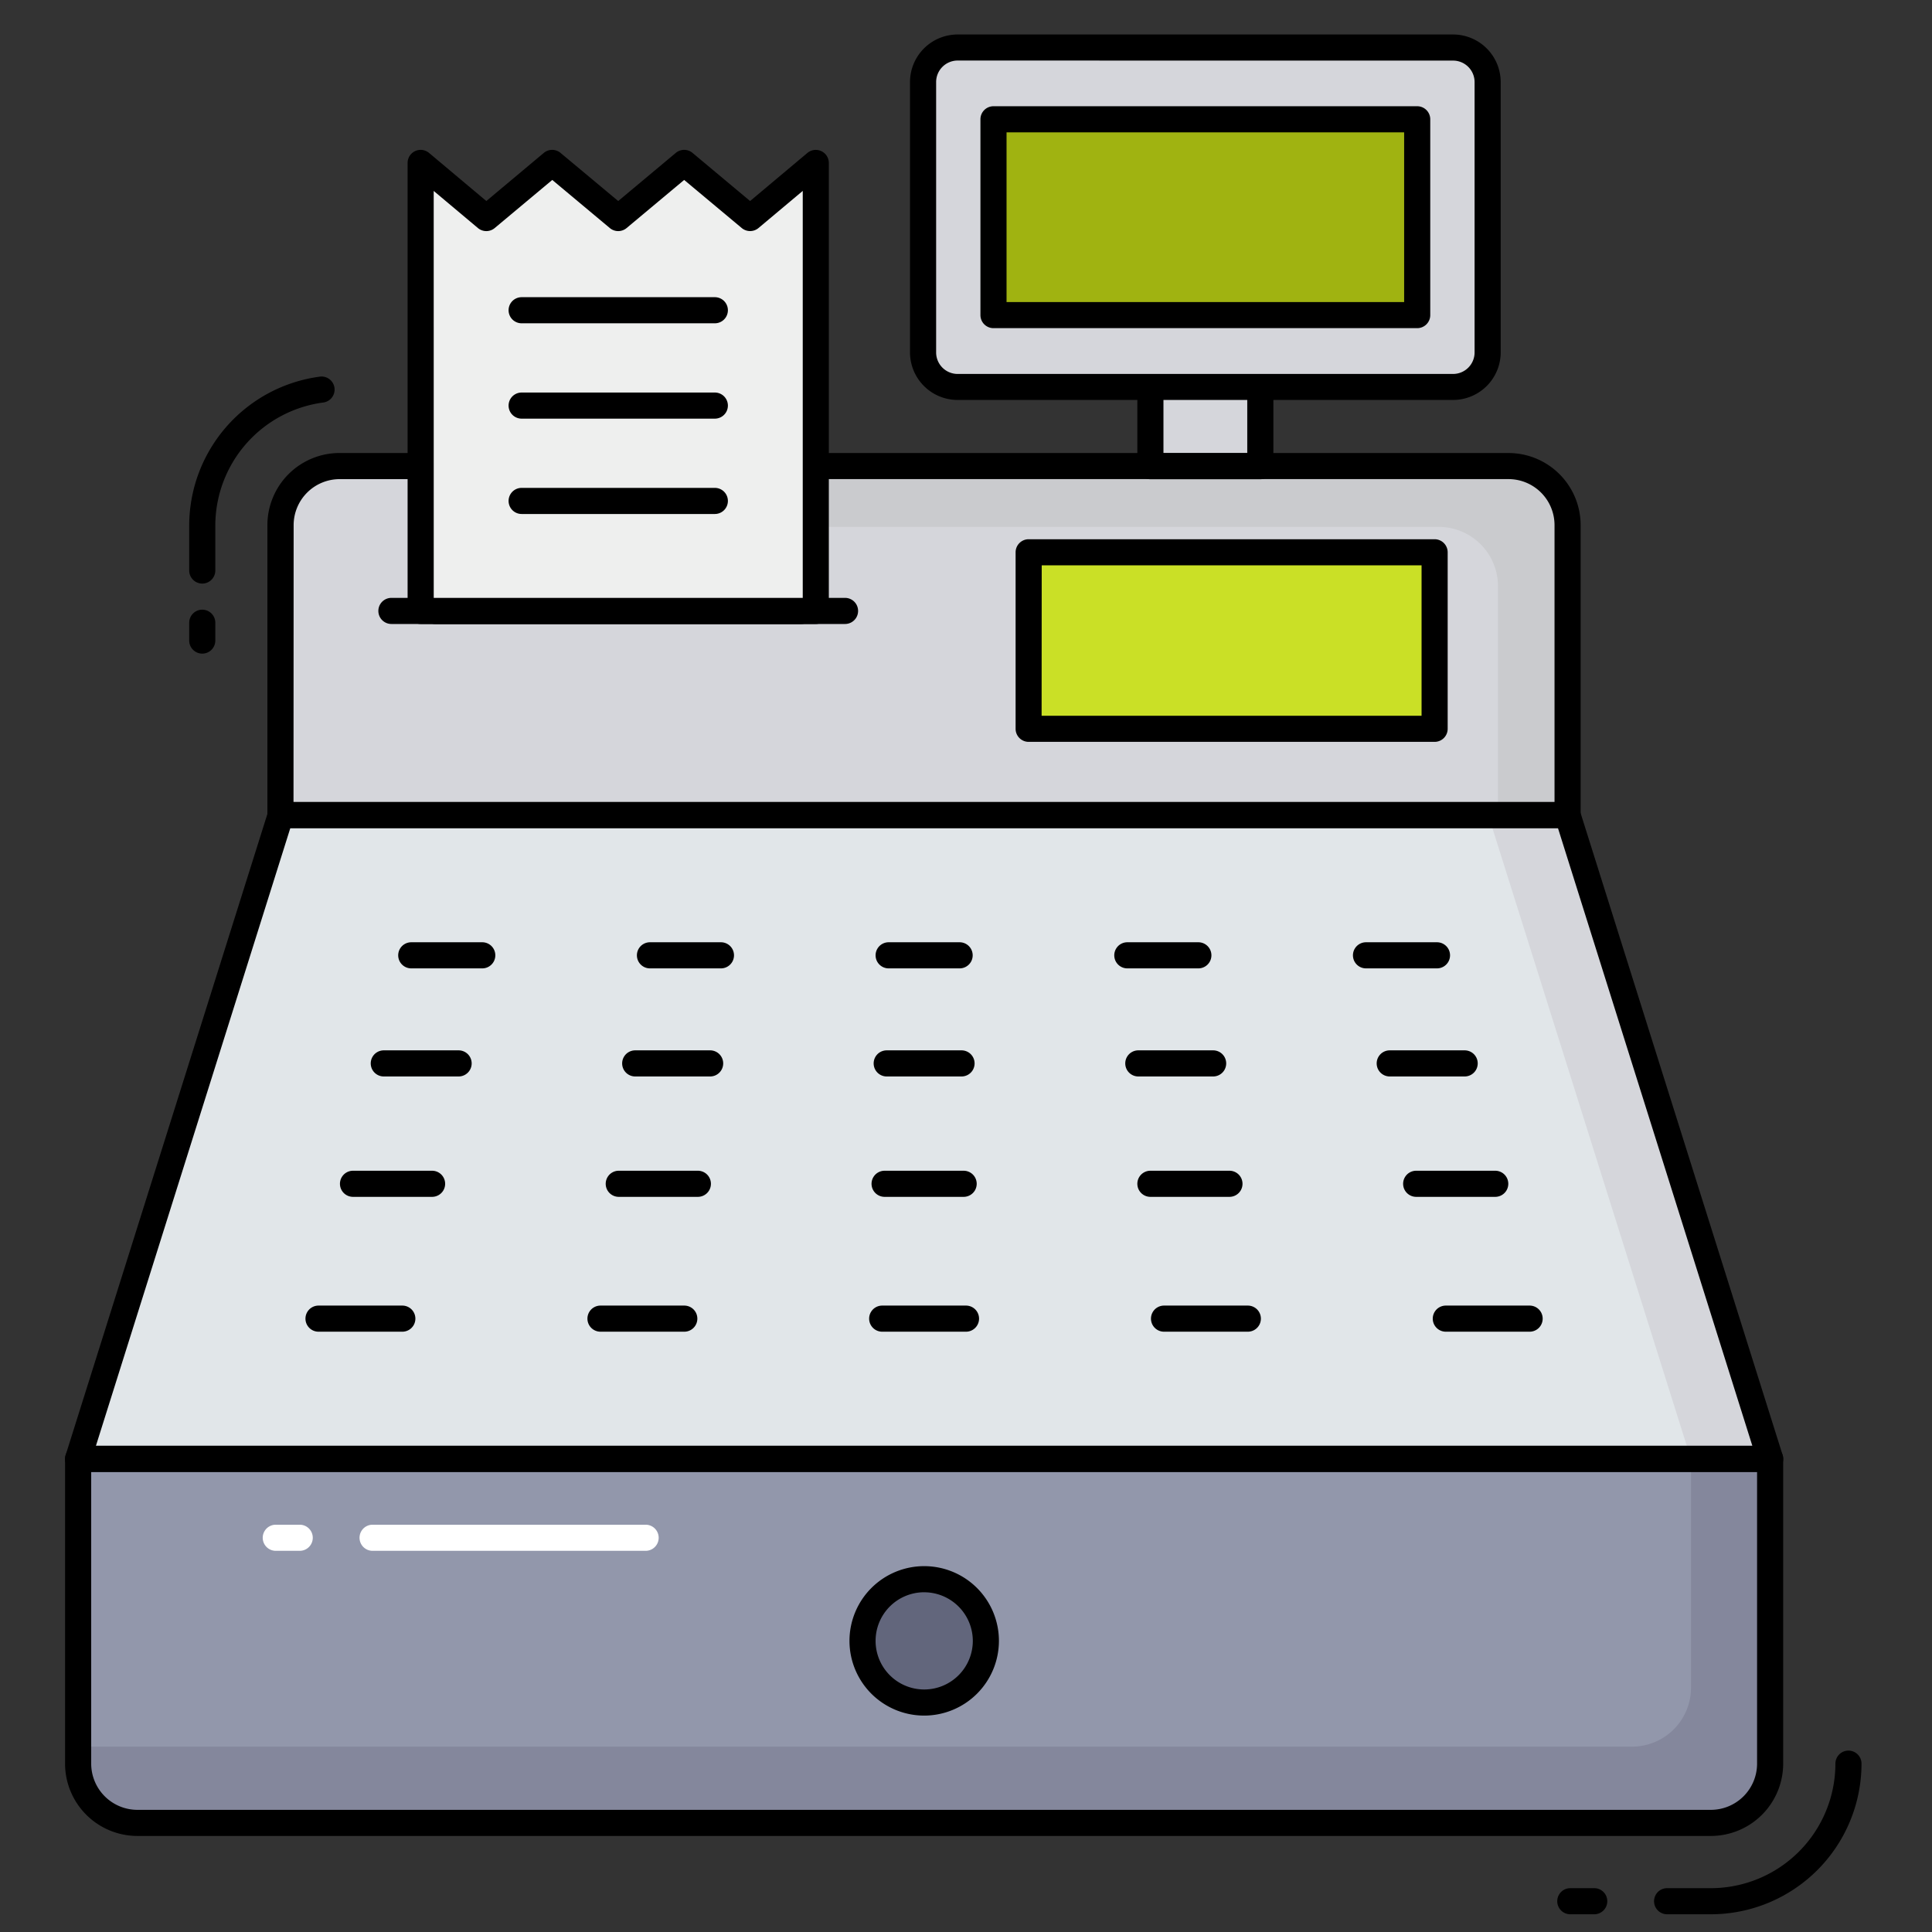 <?xml version="1.0" encoding="UTF-8"?> <svg xmlns="http://www.w3.org/2000/svg" xmlns:xlink="http://www.w3.org/1999/xlink" xmlns:svgjs="http://svgjs.com/svgjs" width="512" height="512" x="0" y="0" viewBox="0 0 74 74" style="enable-background:new 0 0 512 512" xml:space="preserve" class=""><rect x="0" y="0" width="74" height="74" fill="#333333" stroke="none"/> <g transform="matrix(1,0,0,1,0,0)"> <path xmlns="http://www.w3.org/2000/svg" d="m60.043 20.112v11.106h-49.3v-11.106a2.265 2.265 0 0 1 2.261-2.261h3.661v5.549h14.025v-5.548h27.092a2.265 2.265 0 0 1 2.261 2.26z" fill="#d5d6db" data-original="#d5d6db" style="" class=""></path> <path xmlns="http://www.w3.org/2000/svg" d="m60.046 20.111v11.11h-2.67v-8.78a2.271 2.271 0 0 0 -2.26-2.26h-24.43v-2.33h27.1a2.271 2.271 0 0 1 2.26 2.26z" fill="#cacbce" data-original="#cacbce" style=""></path> <path xmlns="http://www.w3.org/2000/svg" d="m2.993 55.879h64.807a0 0 0 0 1 0 0v11.673a2.268 2.268 0 0 1 -2.268 2.268h-60.271a2.268 2.268 0 0 1 -2.268-2.268v-11.673a0 0 0 0 1 0 0z" fill="#9297ab" data-original="#9297ab" style=""></path> <path xmlns="http://www.w3.org/2000/svg" d="m67.8 55.881v11.67a2.266 2.266 0 0 1 -2.26 2.27h-60.284a2.266 2.266 0 0 1 -2.256-2.27v-.651h59.51a2.26 2.26 0 0 0 2.26-2.27v-8.75z" fill="#84879c" data-original="#84879c" style=""></path> <path xmlns="http://www.w3.org/2000/svg" d="m60.041 31.22h-49.289l-7.759 24.659h64.807z" fill="#e1e6e9" data-original="#e1e6e9" style=""></path> <path xmlns="http://www.w3.org/2000/svg" d="m67.796 55.881h-3.03l-7.76-24.66h3.03z" fill="#d5d6db" data-original="#d5d6db" style="" class=""></path> <path xmlns="http://www.w3.org/2000/svg" d="m32.367 23.9h-17.375a.5.5 0 1 1 0-1h17.375a.5.5 0 0 1 0 1z" fill="#000000" data-original="#323c6b" style="" class=""></path> <path xmlns="http://www.w3.org/2000/svg" d="m44.063 13.833h4.21v4.023h-4.21z" fill="#d5d6db" data-original="#d5d6db" style="" class=""></path> <path xmlns="http://www.w3.org/2000/svg" d="m48.273 18.356h-4.21a.5.5 0 0 1 -.5-.5v-4.023a.5.5 0 0 1 .5-.5h4.21a.5.5 0 0 1 .5.5v4.022a.5.5 0 0 1 -.5.501zm-3.71-1h3.21v-3.023h-3.21z" fill="#000000" data-original="#323c6b" style="" class=""></path> <rect xmlns="http://www.w3.org/2000/svg" fill="#d5d6db" height="12.999" rx="1.323" width="21.624" x="35.356" y="1.821" data-original="#d5d6db" style="" class=""></rect> <path xmlns="http://www.w3.org/2000/svg" d="m55.657 15.319h-18.978a1.825 1.825 0 0 1 -1.824-1.819v-10.356a1.825 1.825 0 0 1 1.823-1.823h18.979a1.825 1.825 0 0 1 1.823 1.823v10.356a1.825 1.825 0 0 1 -1.823 1.819zm-18.978-13a.824.824 0 0 0 -.823.823v10.358a.824.824 0 0 0 .823.823h18.978a.824.824 0 0 0 .823-.823v-10.356a.824.824 0 0 0 -.823-.823z" fill="#000000" data-original="#323c6b" style="" class=""></path> <path xmlns="http://www.w3.org/2000/svg" d="m42.418.205h7.499v16.229h-7.499z" fill="#a0b311" transform="matrix(0 1 -1 0 54.487 -37.847)" data-original="#89c5cd" style="" class=""></path> <path xmlns="http://www.w3.org/2000/svg" d="m54.282 12.569h-16.229a.5.5 0 0 1 -.5-.5v-7.5a.5.5 0 0 1 .5-.5h16.229a.5.5 0 0 1 .5.5v7.5a.5.5 0 0 1 -.5.5zm-15.729-1h15.229v-6.5h-15.229z" fill="#000000" data-original="#323c6b" style="" class=""></path> <circle xmlns="http://www.w3.org/2000/svg" cx="35.396" cy="62.85" fill="#62667c" r="2.362" data-original="#62667c" style="" class=""></circle> <path xmlns="http://www.w3.org/2000/svg" d="m35.4 65.711a2.862 2.862 0 1 1 2.861-2.862 2.865 2.865 0 0 1 -2.861 2.862zm0-4.724a1.862 1.862 0 1 0 1.861 1.862 1.864 1.864 0 0 0 -1.861-1.861z" fill="#000000" data-original="#323c6b" style="" class=""></path> <path xmlns="http://www.w3.org/2000/svg" d="m39.396 21.154h15.553v6.761h-15.553z" fill="#cae026" data-original="#27ccbc" style="" class=""></path> <g xmlns="http://www.w3.org/2000/svg" fill="#323c6b"> <path d="m54.949 28.415h-15.549a.5.5 0 0 1 -.5-.5v-6.761a.5.5 0 0 1 .5-.5h15.549a.5.5 0 0 1 .5.5v6.761a.5.5 0 0 1 -.5.5zm-15.053-1h14.553v-5.761h-14.549z" fill="#000000" data-original="#323c6b" style="" class=""></path> <path d="m18.472 37.091h-2.72a.5.5 0 0 1 0-1h2.72a.5.5 0 0 1 0 1z" fill="#000000" data-original="#323c6b" style="" class=""></path> <path d="m17.563 41.231h-2.863a.5.5 0 1 1 0-1h2.866a.5.5 0 0 1 0 1z" fill="#000000" data-original="#323c6b" style="" class=""></path> <path d="m16.55 45.842h-3.029a.5.5 0 1 1 0-1h3.029a.5.5 0 0 1 0 1z" fill="#000000" data-original="#323c6b" style="" class=""></path> <path d="m15.415 51.007h-3.215a.5.5 0 1 1 0-1h3.21a.5.5 0 0 1 0 1z" fill="#000000" data-original="#323c6b" style="" class=""></path> <path d="m27.614 37.091h-2.719a.5.5 0 0 1 0-1h2.719a.5.5 0 0 1 0 1z" fill="#000000" data-original="#323c6b" style="" class=""></path> <path d="m27.2 41.231h-2.87a.5.5 0 0 1 0-1h2.87a.5.5 0 0 1 0 1z" fill="#000000" data-original="#323c6b" style="" class=""></path> <path d="m26.73 45.842h-3.03a.5.5 0 1 1 0-1h3.03a.5.5 0 0 1 0 1z" fill="#000000" data-original="#323c6b" style="" class=""></path> <path d="m26.208 51.007h-3.208a.5.5 0 1 1 0-1h3.21a.5.5 0 0 1 0 1z" fill="#000000" data-original="#323c6b" style="" class=""></path> <path d="m36.756 37.091h-2.719a.5.5 0 0 1 0-1h2.719a.5.5 0 0 1 0 1z" fill="#000000" data-original="#323c6b" style="" class=""></path> <path d="m36.829 41.231h-2.866a.5.5 0 0 1 0-1h2.866a.5.5 0 0 1 0 1z" fill="#000000" data-original="#323c6b" style="" class=""></path> <path d="m36.911 45.842h-3.029a.5.5 0 0 1 0-1h3.028a.5.5 0 0 1 0 1z" fill="#000000" data-original="#323c6b" style="" class=""></path> <path d="m37 51.007h-3.21a.5.5 0 0 1 0-1h3.21a.5.5 0 0 1 0 1z" fill="#000000" data-original="#323c6b" style="" class=""></path> <path d="m45.9 37.091h-2.721a.5.5 0 0 1 0-1h2.721a.5.5 0 0 1 0 1z" fill="#000000" data-original="#323c6b" style="" class=""></path> <path d="m46.462 41.231h-2.862a.5.5 0 0 1 0-1h2.866a.5.5 0 0 1 0 1z" fill="#000000" data-original="#323c6b" style="" class=""></path> <path d="m47.091 45.842h-3.028a.5.5 0 0 1 0-1h3.028a.5.5 0 0 1 0 1z" fill="#000000" data-original="#323c6b" style="" class=""></path> <path d="m47.795 51.007h-3.21a.5.5 0 0 1 0-1h3.21a.5.5 0 1 1 0 1z" fill="#000000" data-original="#323c6b" style="" class=""></path> <path d="m55.04 37.091h-2.719a.5.5 0 0 1 0-1h2.719a.5.5 0 0 1 0 1z" fill="#000000" data-original="#323c6b" style="" class=""></path> <path d="m56.1 41.231h-2.87a.5.5 0 0 1 0-1h2.87a.5.5 0 1 1 0 1z" fill="#000000" data-original="#323c6b" style="" class=""></path> <path d="m57.271 45.842h-3.028a.5.5 0 0 1 0-1h3.028a.5.5 0 0 1 0 1z" fill="#000000" data-original="#323c6b" style="" class=""></path> <path d="m58.588 51.007h-3.21a.5.5 0 0 1 0-1h3.21a.5.5 0 0 1 0 1z" fill="#000000" data-original="#323c6b" style="" class=""></path> <path d="m67.8 56.378h-64.807a.5.5 0 0 1 -.477-.65l7.759-24.658a.5.5 0 0 1 .477-.35h49.289a.5.5 0 0 1 .477.35l7.76 24.659a.5.5 0 0 1 -.477.65zm-64.126-1h63.445l-7.445-23.658h-48.555z" fill="#000000" data-original="#323c6b" style="" class=""></path> <path d="m65.532 70.321h-60.271a2.772 2.772 0 0 1 -2.769-2.769v-11.674a.5.5 0 0 1 .5-.5h64.808a.5.5 0 0 1 .5.5v11.674a2.772 2.772 0 0 1 -2.768 2.769zm-62.039-13.943v11.174a1.771 1.771 0 0 0 1.769 1.769h60.27a1.771 1.771 0 0 0 1.768-1.769v-11.174z" fill="#000000" data-original="#323c6b" style="" class=""></path> <path d="m60.042 31.718h-49.3a.5.5 0 0 1 -.5-.5v-11.106a2.764 2.764 0 0 1 2.761-2.761h3.661a.5.5 0 0 1 .5.5v5.049h13.026v-5.048a.5.5 0 0 1 .5-.5h27.092a2.764 2.764 0 0 1 2.76 2.761v11.105a.5.5 0 0 1 -.5.5zm-48.8-1h48.3v-10.606a1.763 1.763 0 0 0 -1.76-1.761h-26.592v5.049a.5.5 0 0 1 -.5.5h-14.022a.5.5 0 0 1 -.5-.5v-5.048h-3.16a1.763 1.763 0 0 0 -1.761 1.761z" fill="#000000" data-original="#323c6b" style="" class=""></path> </g> <path xmlns="http://www.w3.org/2000/svg" d="m31.246 6.24v17.159h-15.134v-17.159l2.515 2.111 2.526-2.111 2.526 2.111 2.526-2.111 2.526 2.111z" fill="#eeefee" data-original="#eeefee" style="" class=""></path> <path xmlns="http://www.w3.org/2000/svg" d="m31.247 23.9h-15.135a.5.5 0 0 1 -.5-.5v-17.16a.5.5 0 0 1 .821-.383l2.195 1.843 2.2-1.843a.5.5 0 0 1 .642 0l2.209 1.843 2.205-1.843a.5.5 0 0 1 .642 0l2.204 1.843 2.195-1.842a.5.5 0 0 1 .821.383v17.159a.5.5 0 0 1 -.499.5zm-14.634-1h14.134v-15.588l-1.695 1.422a.5.5 0 0 1 -.642 0l-2.205-1.842-2.205 1.843a.5.5 0 0 1 -.642 0l-2.205-1.843-2.205 1.843a.5.5 0 0 1 -.642 0l-1.694-1.422z" fill="#000000" data-original="#323c6b" style="" class=""></path> <path xmlns="http://www.w3.org/2000/svg" d="m27.38 12.383h-7.4a.5.5 0 0 1 0-1h7.4a.5.5 0 0 1 0 1z" fill="#000000" data-original="#323c6b" style="" class=""></path> <path xmlns="http://www.w3.org/2000/svg" d="m27.38 16.035h-7.4a.5.5 0 1 1 0-1h7.4a.5.5 0 0 1 0 1z" fill="#000000" data-original="#323c6b" style="" class=""></path> <path xmlns="http://www.w3.org/2000/svg" d="m27.38 19.687h-7.4a.5.5 0 0 1 0-1h7.4a.5.5 0 0 1 0 1z" fill="#000000" data-original="#323c6b" style="" class=""></path> <path xmlns="http://www.w3.org/2000/svg" d="m65.532 73.321h-1.678a.5.5 0 1 1 0-1h1.678a4.773 4.773 0 0 0 4.768-4.769.5.5 0 0 1 1 0 5.775 5.775 0 0 1 -5.768 5.769z" fill="#000000" data-original="#323c6b" style="" class=""></path> <path xmlns="http://www.w3.org/2000/svg" d="m61.063 73.321h-.917a.5.5 0 1 1 0-1h.917a.5.5 0 0 1 0 1z" fill="#000000" data-original="#323c6b" style="" class=""></path> <path xmlns="http://www.w3.org/2000/svg" d="m7.747 25.035a.5.5 0 0 1 -.5-.5v-.683a.5.5 0 0 1 1 0v.683a.5.5 0 0 1 -.5.5z" fill="#000000" data-original="#323c6b" style="" class=""></path> <path xmlns="http://www.w3.org/2000/svg" d="m7.747 22.352a.5.5 0 0 1 -.5-.5v-1.74a5.762 5.762 0 0 1 5.022-5.688.5.5 0 0 1 .129.991 4.761 4.761 0 0 0 -4.151 4.7v1.74a.5.5 0 0 1 -.5.497z" fill="#000000" data-original="#323c6b" style="" class=""></path> <path xmlns="http://www.w3.org/2000/svg" d="m24.729 59.4h-10.458a.5.5 0 1 1 0-1h10.458a.5.5 0 0 1 0 1z" fill="#ffffff" data-original="#ffffff" style="" class=""></path> <path xmlns="http://www.w3.org/2000/svg" d="m11.48 59.4h-.917a.5.5 0 0 1 0-1h.917a.5.5 0 0 1 0 1z" fill="#ffffff" data-original="#ffffff" style="" class=""></path> </g> </svg> 